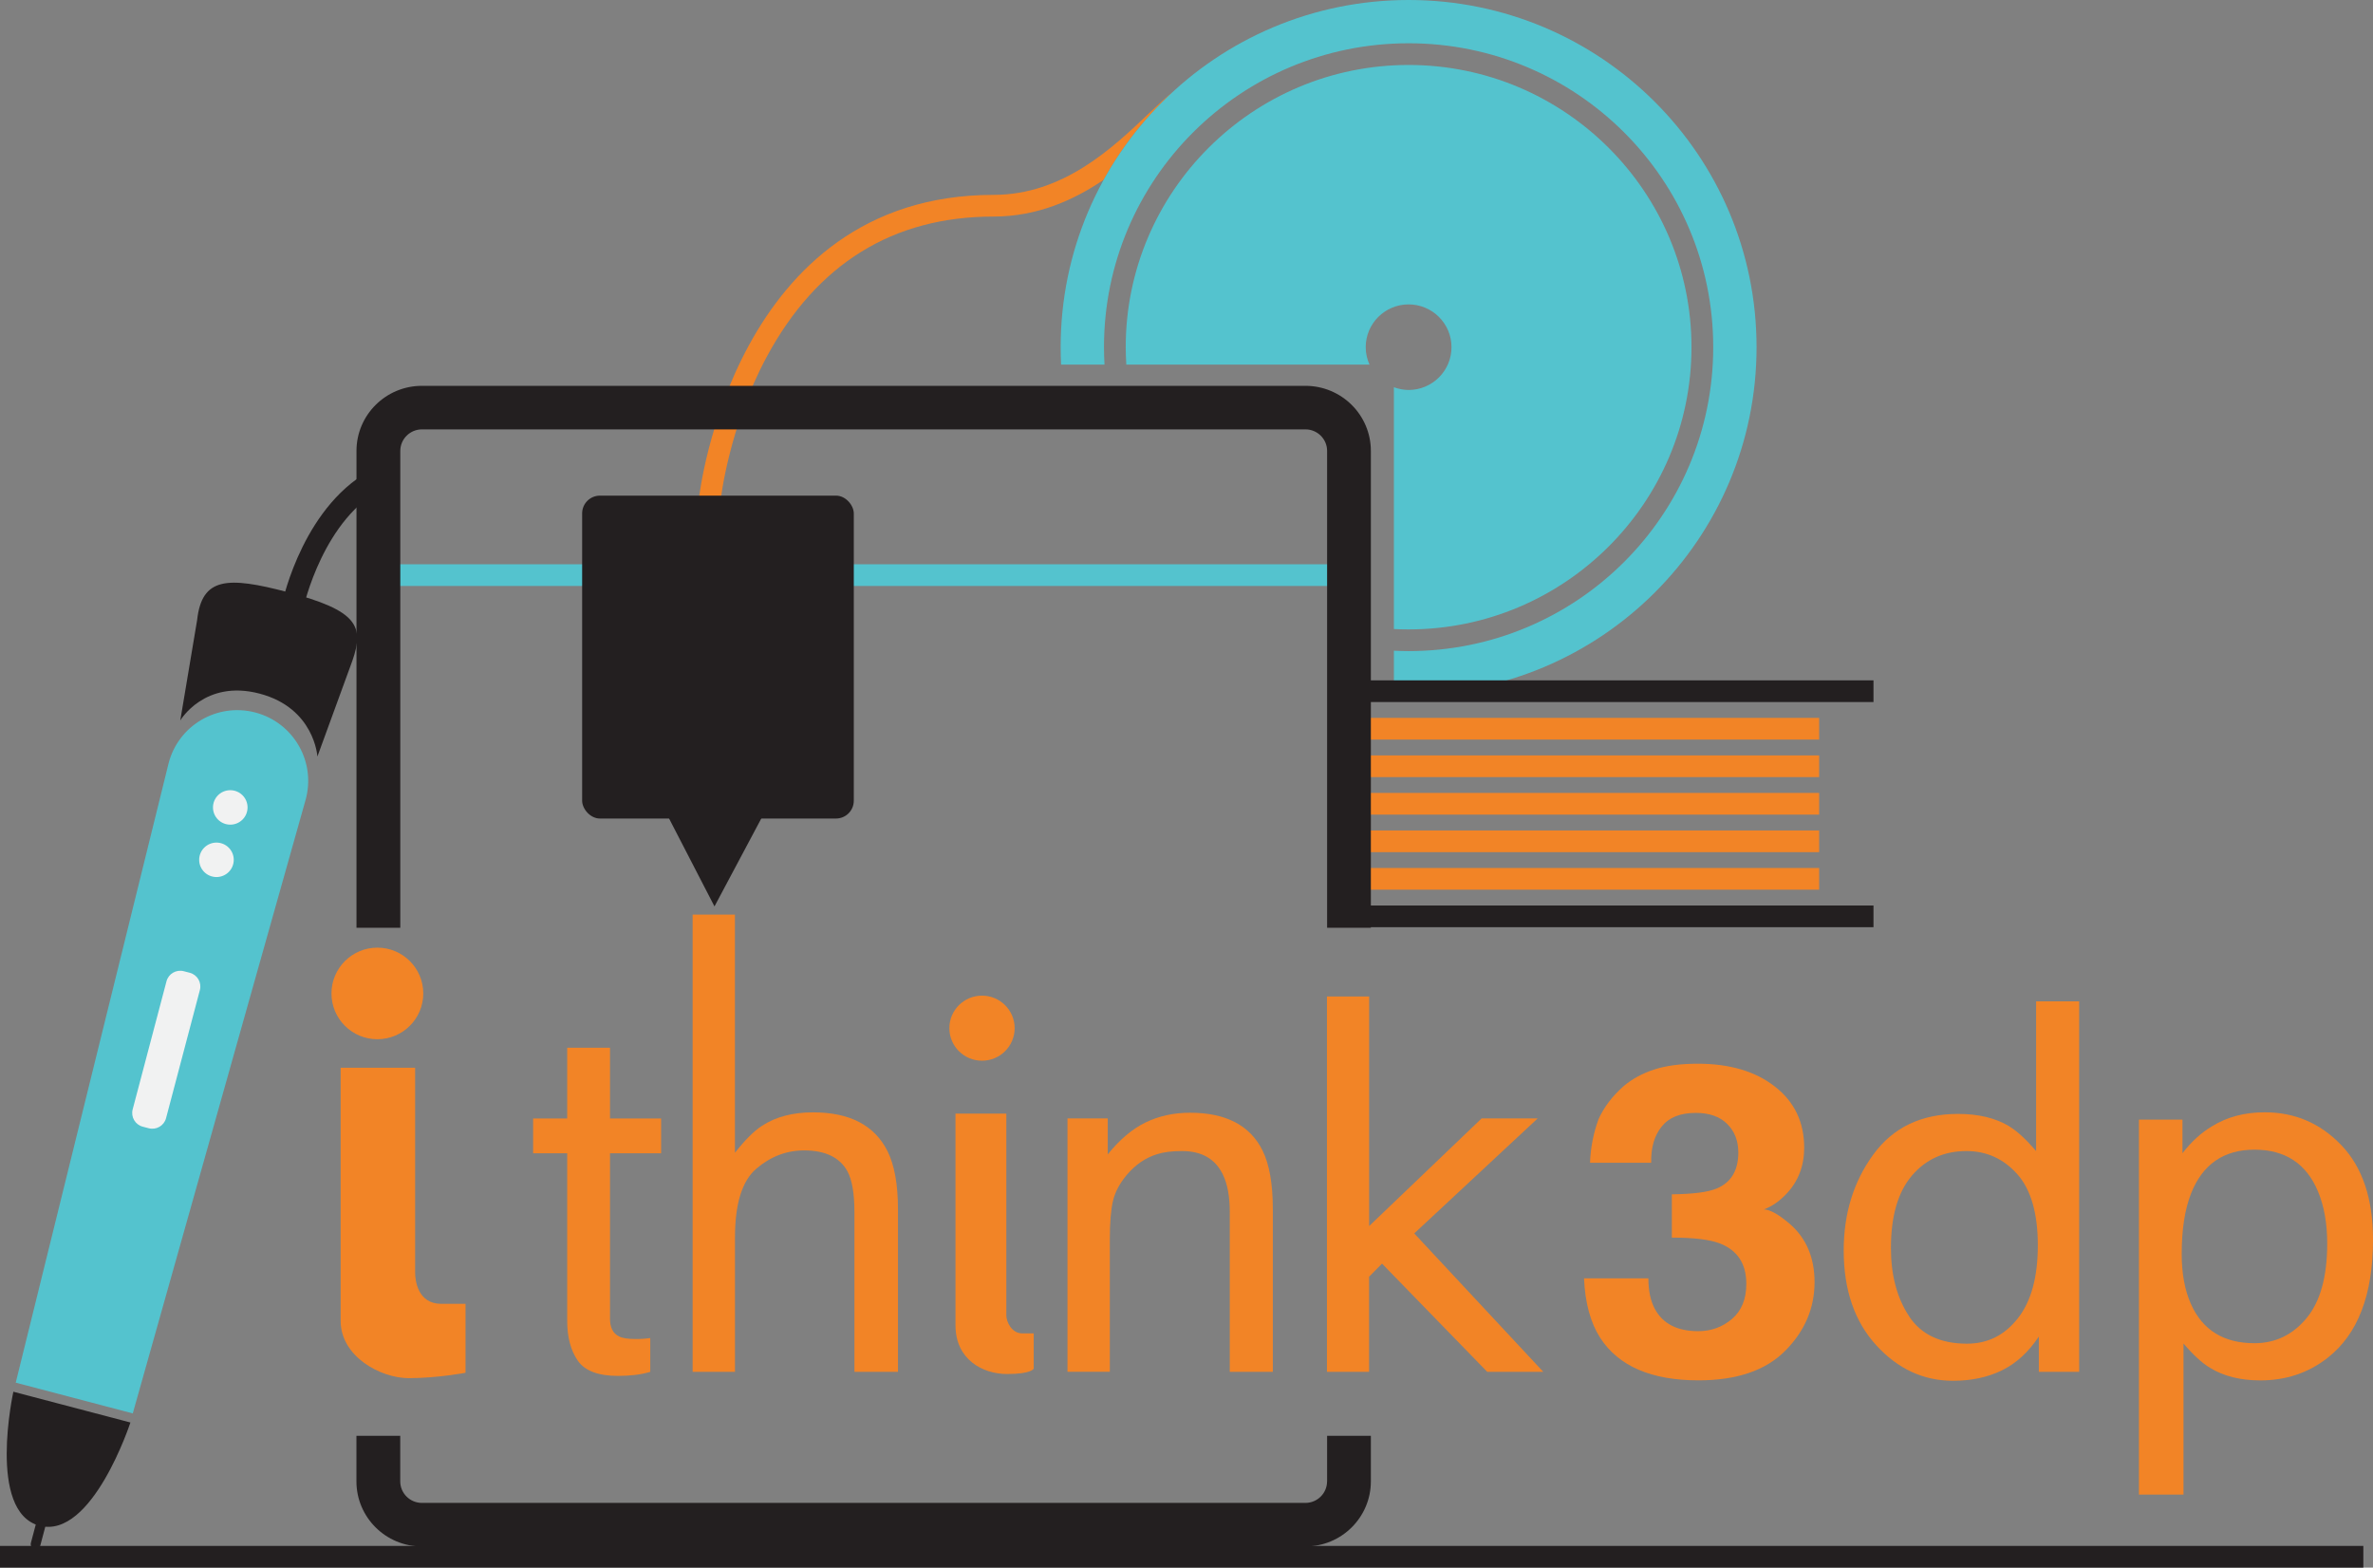 <?xml version="1.0" encoding="UTF-8"?><svg id="Layer_2" xmlns="http://www.w3.org/2000/svg" viewBox="0 0 442 292"><rect x="0" y="0" width="442" height="292" fill="#808080" stroke="none"/><defs><style>.cls-1{fill:#f28426;}.cls-2{fill:#f1f2f2;}.cls-3{fill:#231f20;}.cls-4{fill:#54c3ce;}</style></defs><g id="Layer_1-2"><g><rect class="cls-4" x="72.95" y="105.11" width="178.97" height="4.04"/><path class="cls-1" d="M218.57,17.01c-1.37,1.09-2.85,2.48-4.59,4.13-6.73,6.4-15.94,15.16-28.94,15.16-48.38,0-54.77,55.84-54.83,56.41l4.03,.42c.01-.13,1.49-13.51,8.57-26.66,9.33-17.34,23.54-26.13,42.23-26.13,8.14,0,14.94-3.04,20.54-6.85,3.41-6.18,7.81-11.74,12.98-16.48Z"/><rect class="cls-3" y="287.96" width="440.2" height="4.04"/><g><path class="cls-3" d="M7.36,284.2c-9.8-2.58-4.87-24.96-4.87-24.96l21.8,5.73s-7.13,21.8-16.92,19.23Z"/><path class="cls-4" d="M47.56,132.72h0c-7.13-1.88-14.43,2.44-16.19,9.59L2.93,257.55l21.8,5.73,32.18-114.25c2-7.09-2.21-14.43-9.35-16.31Z"/><path class="cls-3" d="M53.55,110.29h0c-11.22-2.95-15.94-2.77-16.83,5.19l-3.14,18.72s4.52-7.7,14.77-5,10.77,11.72,10.77,11.72l6.51-17.83c2.25-6.46,1-9.36-12.08-12.8Z"/><ellipse class="cls-2" cx="40.32" cy="160.16" rx="3.22" ry="3.21"/><ellipse class="cls-2" cx="42.89" cy="150.4" rx="3.22" ry="3.21"/><path class="cls-2" d="M27.7,210.16l-1.11-.29c-1.41-.37-2.25-1.81-1.88-3.22l6.3-23.86c.37-1.41,1.82-2.25,3.23-1.88l1.11,.29c1.41,.37,2.25,1.81,1.88,3.22l-6.3,23.86c-.37,1.41-1.82,2.25-3.23,1.88Z"/><path class="cls-3" d="M6.4,288.52h0c-.49-.13-.77-.62-.65-1.11l.99-3.73c.13-.48,.62-.77,1.11-.65h0c.49,.13,.77,.62,.65,1.11l-.99,3.73c-.13,.48-.62,.77-1.11,.65Z"/></g><path class="cls-4" d="M262.37,56.7c4.41,0,7.99,3.57,7.99,7.97s-3.58,7.97-7.99,7.97c-.97,0-1.88-.2-2.74-.51v45.04c.91,.05,1.82,.07,2.74,.07,29.05,0,52.69-23.58,52.69-52.57s-23.64-52.57-52.69-52.57-52.69,23.58-52.69,52.57c0,1.09,.04,2.17,.11,3.25h45.3c-.45-.99-.71-2.09-.71-3.25,0-4.4,3.58-7.97,7.99-7.97Zm0-56.7c-35.79,0-64.81,28.95-64.81,64.67,0,1.09,.03,2.17,.08,3.25h8.09c-.06-1.08-.1-2.16-.1-3.25,0-31.27,25.4-56.61,56.74-56.61s56.74,25.35,56.74,56.61-25.4,56.61-56.74,56.61c-.92,0-1.83-.03-2.74-.07v6.15c0,.69-.19,1.33-.49,1.9,1.07,.05,2.15,.08,3.23,.08,35.79,0,64.81-28.95,64.81-64.67S298.16,0,262.37,0Z"/><g><rect class="cls-3" x="254.77" y="126.73" width="94.19" height="4.04"/><rect class="cls-3" x="254.77" y="168.67" width="94.19" height="4.04"/><rect class="cls-1" x="254.77" y="161.68" width="84.07" height="4.04"/><rect class="cls-1" x="254.77" y="154.69" width="84.07" height="4.04"/><rect class="cls-1" x="254.77" y="147.7" width="84.07" height="4.04"/><rect class="cls-1" x="254.77" y="140.71" width="84.07" height="4.04"/><rect class="cls-1" x="254.77" y="133.72" width="84.07" height="4.04"/></g><path class="cls-3" d="M56.51,113.24l-3.96-.84c.16-.77,4.16-18.86,17.43-25.28l1.77,3.64c-11.52,5.57-15.21,22.32-15.24,22.49Z"/><g><rect class="cls-3" x="108.43" y="92.32" width="50.6" height="60.15" rx="3.32" ry="3.32"/><polygon class="cls-3" points="133.08 168.84 123.68 150.64 142.77 150.64 133.08 168.84"/></g><g><ellipse class="cls-1" cx="70.29" cy="185.05" rx="8.55" ry="8.53"/><path class="cls-1" d="M77.32,237.01v-38.12h-13.87v47.15c0,6.63,7.41,10.67,12.69,10.67s10.57-1,10.57-1v-12.84h-4.52c-4.34,0-4.87-4.28-4.87-5.86Z"/><ellipse class="cls-1" cx="182.91" cy="191.52" rx="6.08" ry="6.06"/><path class="cls-1" d="M187.44,244.98v-37.55h-9.47v39.42c0,6.38,5.04,9.09,9.62,9.09s4.95-1,4.95-1v-6.57h-2.14c-1.92,0-2.96-2.08-2.96-3.4Z"/><g><path class="cls-1" d="M105.65,195.16h7.97v13.18h9.52v6.48h-9.52v30.8c0,1.65,.55,2.75,1.67,3.31,.61,.32,1.63,.49,3.07,.49,.38,0,.79,0,1.23-.03s.95-.07,1.53-.15v6.3c-.91,.26-1.85,.46-2.83,.57-.98,.12-2.04,.18-3.18,.18-3.68,0-6.18-.95-7.49-2.84-1.31-1.9-1.97-4.36-1.97-7.38v-31.25h-6.35v-6.48h6.35v-13.18Z"/><path class="cls-1" d="M129,170.36h7.89v44.37c1.87-2.38,3.55-4.06,5.04-5.02,2.54-1.67,5.71-2.51,9.51-2.51,6.81,0,11.42,2.39,13.85,7.18,1.31,2.62,1.97,6.24,1.97,10.88v30.28h-8.11v-29.75c0-3.47-.44-6.01-1.31-7.62-1.43-2.59-4.12-3.88-8.06-3.88-3.27,0-6.24,1.13-8.89,3.39-2.66,2.26-3.99,6.54-3.99,12.82v25.03h-7.89v-85.17Z"/><path class="cls-1" d="M198.84,208.33h7.49v6.7c2.22-2.76,4.57-4.74,7.05-5.95,2.48-1.2,5.24-1.81,8.28-1.81,6.66,0,11.16,2.34,13.49,7.01,1.28,2.56,1.93,6.22,1.93,10.97v30.28h-8.02v-29.75c0-2.88-.42-5.2-1.27-6.96-1.4-2.94-3.94-4.41-7.62-4.41-1.87,0-3.4,.19-4.6,.57-2.16,.65-4.06,1.94-5.7,3.88-1.31,1.56-2.17,3.17-2.56,4.82-.39,1.66-.59,4.03-.59,7.12v24.72h-7.89v-47.2Z"/><path class="cls-1" d="M247.17,185.62h7.85v42.76l20.95-20.05h10.44l-22.99,21.42,24.03,25.78h-10.44l-19.59-20.15-2.41,2.43v17.72h-7.85v-69.91Z"/></g><path class="cls-1" d="M309.52,209.83c-1.37,1.69-2.03,3.94-1.97,6.76h-11.39c.11-2.85,.64-5.54,1.58-8.1,1-2.24,2.57-4.31,4.71-6.2,1.6-1.34,3.5-2.37,5.69-3.08,2.2-.71,4.89-1.07,8.09-1.07,5.94,0,10.72,1.41,14.36,4.25,3.64,2.83,5.46,6.63,5.46,11.4,0,3.37-1.09,6.22-3.25,8.53-1.37,1.45-2.8,2.44-4.28,2.96,1.11,0,2.71,.88,4.79,2.65,3.11,2.66,4.67,6.3,4.67,10.9,0,4.85-1.82,9.11-5.46,12.78-3.64,3.67-9.03,5.51-16.16,5.51-8.79,0-14.9-2.65-18.32-7.94-1.8-2.82-2.8-6.51-3-11.06h11.99c0,2.29,.4,4.19,1.2,5.69,1.49,2.77,4.18,4.15,8.09,4.15,2.4,0,4.49-.76,6.27-2.27,1.78-1.51,2.68-3.69,2.68-6.54,0-3.77-1.66-6.28-4.97-7.55-1.88-.71-4.85-1.07-8.9-1.07v-8.06c3.97-.05,6.74-.41,8.31-1.07,2.71-1.11,4.07-3.35,4.07-6.72,0-2.19-.69-3.96-2.08-5.33-1.38-1.37-3.33-2.05-5.84-2.05-2.88,0-4.99,.84-6.34,2.53Z"/><g><path class="cls-1" d="M374.21,209.79c1.48,.88,3.16,2.42,5.04,4.63v-27.89h8.02v69h-7.51v-6.57c-1.94,2.91-4.24,5.01-6.88,6.3-2.65,1.29-5.68,1.94-9.1,1.94-5.51,0-10.29-2.21-14.32-6.63-4.03-4.42-6.05-10.3-6.05-17.65,0-6.87,1.84-12.83,5.52-17.87,3.68-5.04,8.94-7.56,15.78-7.56,3.79,0,6.96,.76,9.52,2.29Zm-18.63,35.39c2.25,3.41,5.84,5.11,10.8,5.11,3.85,0,7.01-1.58,9.48-4.74,2.48-3.16,3.71-7.69,3.71-13.6s-1.28-10.38-3.83-13.24c-2.55-2.86-5.71-4.3-9.46-4.3-4.19,0-7.57,1.53-10.17,4.58-2.6,3.06-3.9,7.55-3.9,13.48,0,5.05,1.12,9.28,3.37,12.69Z"/><path class="cls-1" d="M398.4,208.55h8.11v6.26c1.66-2.14,3.48-3.81,5.45-4.98,2.8-1.76,6.1-2.64,9.89-2.64,5.61,0,10.37,2.05,14.28,6.15,3.91,4.1,5.87,9.95,5.87,17.56,0,10.28-2.82,17.63-8.47,22.04-3.58,2.79-7.74,4.19-12.49,4.19-3.73,0-6.86-.78-9.39-2.34-1.48-.88-3.13-2.39-4.95-4.54v28.15h-8.3v-69.84Zm31.21,37c2.57-3.1,3.86-7.73,3.86-13.9,0-3.76-.57-6.99-1.71-9.7-2.16-5.2-6.11-7.8-11.84-7.8s-9.71,2.75-11.84,8.24c-1.14,2.94-1.71,6.67-1.71,11.19,0,3.64,.57,6.74,1.71,9.3,2.16,4.88,6.11,7.32,11.84,7.32,3.88,0,7.11-1.55,9.69-4.65Z"/></g></g><path class="cls-3" d="M247.18,275.94c0,2.21-1.81,4.01-4.04,4.01H78.59c-2.23,0-4.04-1.8-4.04-4.01v-8.49h-8.16v8.49c0,6.69,5.46,12.12,12.19,12.12H243.15c6.73,0,12.19-5.43,12.19-12.12v-8.49h-8.15v8.49Zm-4.04-204.07H78.59c-6.73,0-12.19,5.43-12.19,12.12v88.83h8.16V83.99c0-2.21,1.81-4.01,4.04-4.01H243.15c2.23,0,4.04,1.8,4.04,4.01v88.83h8.15V83.99c0-6.69-5.46-12.12-12.19-12.12Z"/></g></g></svg>